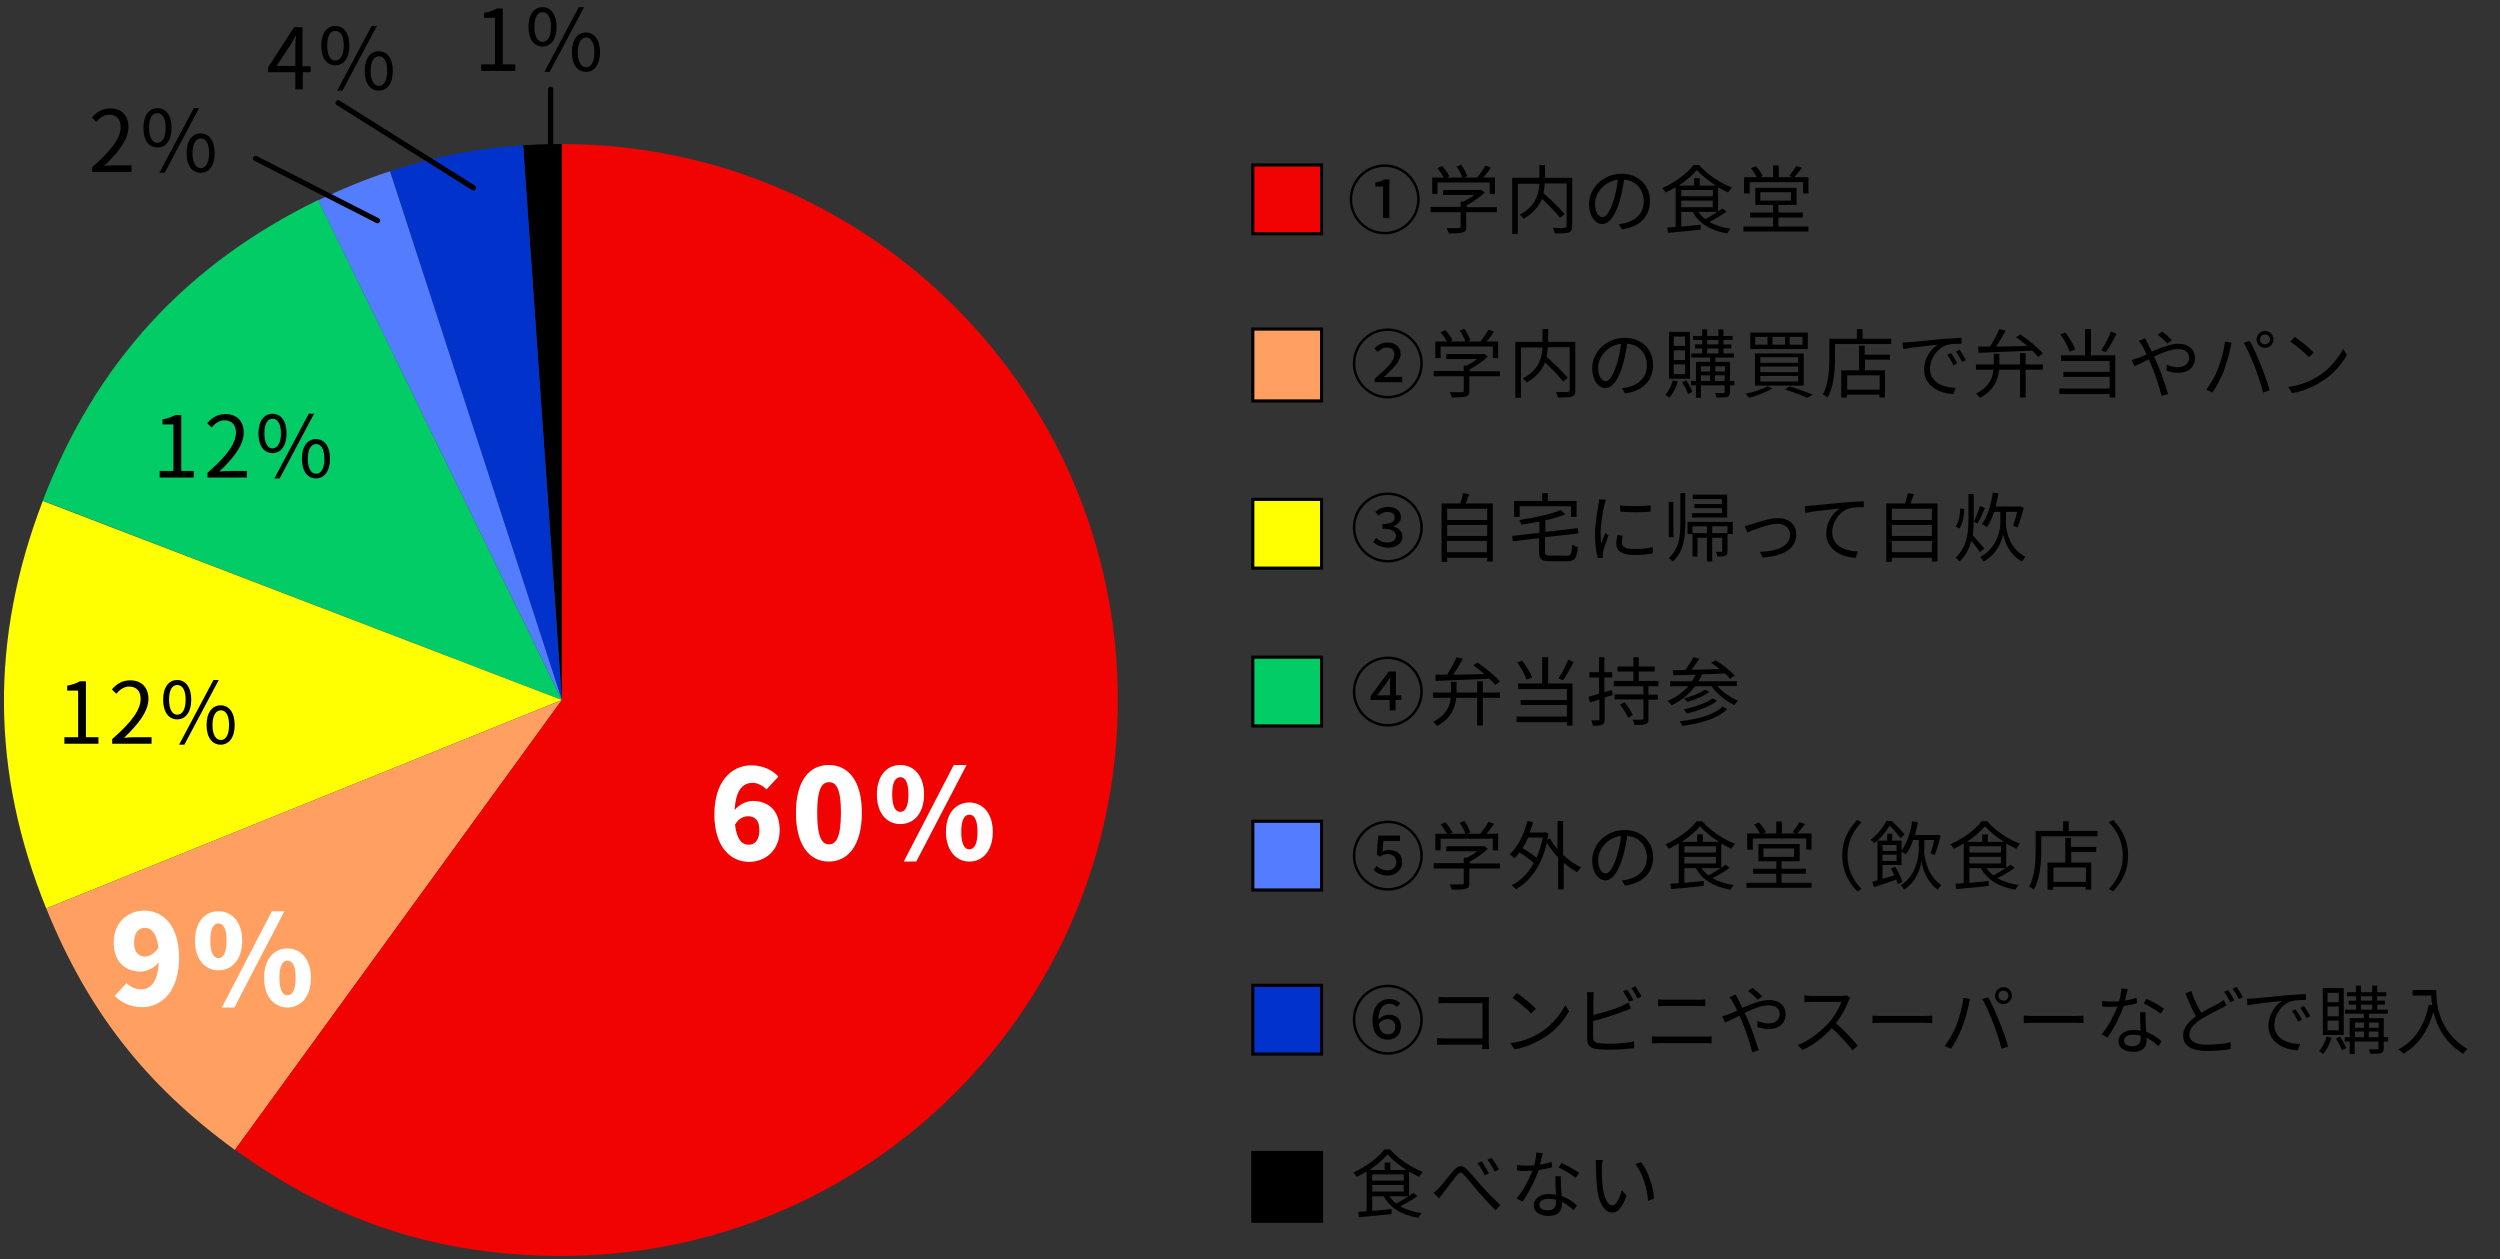 <?xml version="1.0" encoding="utf-8"?>
<!-- Generator: Adobe Illustrator 27.0.0, SVG Export Plug-In . SVG Version: 6.00 Build 0)  -->
<svg version="1.1" id="レイヤー_1" xmlns="http://www.w3.org/2000/svg" xmlns:xlink="http://www.w3.org/1999/xlink" x="0px"
	 y="0px" width="800px" height="403px" viewBox="0 0 800 403" style="enable-background:new 0 0 800 403;" xml:space="preserve">
<rect x="0" y="0" width="800" height="403" fill="#333333" stroke="none"/>
<style type="text/css">
	.st0{fill:#0132CC;}
	.st1{fill:#537CFF;}
	.st2{fill:#02CC66;}
	.st3{fill:#FFFF01;}
	.st4{fill:#FFA062;}
	.st5{fill:#F00301;}
	.st6{fill:#FFFFFF;}
	.st7{fill:none;stroke:#000000;stroke-width:1.7;stroke-linecap:round;stroke-linejoin:round;stroke-miterlimit:10;}
</style>
<g>
	<g>
		<g>
			<g>
				<path d="M179.8,224L167.4,46.5c3.9-0.3,8.5-0.4,12.4-0.4V224z"/>
			</g>
		</g>
		<g>
			<g>
				<path class="st0" d="M179.8,224l-55-169.2c15-4.9,26.9-7.2,42.6-8.3L179.8,224z"/>
			</g>
		</g>
		<g>
			<g>
				<path class="st1" d="M179.8,224l-78-159.9c7.1-3.4,15.5-6.9,23-9.3L179.8,224z"/>
			</g>
		</g>
		<g>
			<g>
				<path class="st2" d="M179.8,224L13.7,160.2c16.9-44,45.7-75.5,88.1-96.2L179.8,224z"/>
			</g>
		</g>
		<g>
			<g>
				<path class="st3" d="M179.8,224l-165,66.7c-17.7-43.7-18-86.4-1.1-130.4L179.8,224z"/>
			</g>
		</g>
		<g>
			<g>
				<path class="st4" d="M179.8,224L75.2,368c-28.6-20.8-47.1-44.5-60.4-77.3L179.8,224z"/>
			</g>
		</g>
		<g>
			<g>
				<path class="st5" d="M179.8,224V46.1c98.3,0,177.9,79.7,177.9,177.9s-79.7,177.9-177.9,177.9c-39.3,0-72.8-10.9-104.6-34
					L179.8,224z"/>
			</g>
		</g>
	</g>
	<g>
		<g>
		</g>
		<g>
		</g>
		<g>
		</g>
		<g>
		</g>
		<g>
		</g>
		<g>
		</g>
		<g>
		</g>
	</g>
</g>
<g>
	<path class="st6" d="M245.3,252.6c-1-1-2.8-2.1-4.4-2.1c-3.1,0-5.5,2.2-5.8,8.7c1.5-1.9,4-2.9,5.7-2.9c5,0,8.7,2.9,8.7,9.4
		c0,6.3-4.5,10.1-9.8,10.1c-5.6,0-11.1-4.4-11.1-15.2c0-10.8,5.7-15.7,11.8-15.7c3.9,0,6.8,1.6,8.7,3.6L245.3,252.6z M243,265.6
		c0-3.3-1.6-4.4-3.6-4.4c-1.5,0-3,0.7-4.2,2.7c0.6,5,2.4,6.4,4.3,6.4C241.4,270.4,243,269,243,265.6z"/>
	<path class="st6" d="M254.7,260.1c0-10.2,4.2-15.3,10.5-15.3s10.6,5.1,10.6,15.3c0,10.2-4.3,15.6-10.6,15.6
		S254.7,270.3,254.7,260.1z M269.1,260.1c0-8.1-1.7-9.8-3.8-9.8c-2.1,0-3.8,1.7-3.8,9.8c0,8.2,1.7,10.1,3.8,10.1
		C267.4,270.2,269.1,268.2,269.1,260.1z"/>
	<path class="st6" d="M280.6,254.2c0-6,3.2-9.4,7.5-9.4s7.6,3.4,7.6,9.4c0,6-3.2,9.5-7.6,9.5S280.6,260.2,280.6,254.2z M290.7,254.2
		c0-4.2-1.2-5.5-2.6-5.5c-1.4,0-2.6,1.3-2.6,5.5c0,4.2,1.2,5.6,2.6,5.6C289.5,259.8,290.7,258.4,290.7,254.2z M305.2,244.8h4.1
		l-16.1,30.9h-4L305.2,244.8z M302.7,266.2c0-6,3.2-9.4,7.5-9.4s7.5,3.5,7.5,9.4c0,6-3.2,9.5-7.5,9.5S302.7,272.1,302.7,266.2z
		 M312.8,266.2c0-4.2-1.2-5.5-2.6-5.5c-1.4,0-2.6,1.3-2.6,5.5c0,4.2,1.2,5.6,2.6,5.6C311.7,271.7,312.8,270.3,312.8,266.2z"/>
</g>
<g>
	<path d="M20.6,235.9h4.4V221h-3.5v-1.6c1.8-0.3,3-0.8,4.1-1.4h1.9v17.9h4v2.1H20.6V235.9z"/>
	<path d="M35.9,236.5c6.3-5.5,9.1-9.4,9.1-12.9c0-2.3-1.2-3.9-3.7-3.9c-1.6,0-3,1-4.1,2.3l-1.4-1.4c1.6-1.8,3.3-2.9,5.9-2.9
		c3.6,0,5.8,2.3,5.8,5.9c0,4-3.1,8-7.8,12.5c1-0.1,2.3-0.2,3.3-0.2h5.5v2.1H35.9V236.5z"/>
	<path d="M52.2,223.9c0-4,1.8-6.3,4.5-6.3c2.7,0,4.5,2.3,4.5,6.3c0,4-1.8,6.3-4.5,6.3C54,230.2,52.2,227.9,52.2,223.9z M59.4,223.9
		c0-3.2-1.1-4.7-2.7-4.7c-1.6,0-2.6,1.6-2.6,4.7c0,3.2,1.1,4.8,2.6,4.8C58.3,228.7,59.4,227.1,59.4,223.9z M68.3,217.6H70l-11,20.7
		h-1.7L68.3,217.6z M66.1,232c0-4,1.8-6.3,4.5-6.3c2.7,0,4.5,2.3,4.5,6.3c0,4-1.8,6.3-4.5,6.3C67.9,238.3,66.1,236,66.1,232z
		 M73.3,232c0-3.2-1.1-4.7-2.6-4.7c-1.6,0-2.7,1.6-2.7,4.7c0,3.2,1.1,4.8,2.7,4.8C72.2,236.8,73.3,235.2,73.3,232z"/>
</g>
<g>
	<path d="M51.1,150.7h4.4v-14.9H52v-1.6c1.8-0.3,3-0.8,4.1-1.4h1.9v17.9h4v2.1H51.1V150.7z"/>
	<path d="M66.4,151.3c6.3-5.5,9.1-9.4,9.1-12.9c0-2.3-1.2-3.9-3.7-3.9c-1.6,0-3,1-4.1,2.3l-1.4-1.4c1.6-1.8,3.3-2.9,5.9-2.9
		c3.6,0,5.8,2.3,5.8,5.9c0,4-3.1,8-7.8,12.5c1-0.1,2.3-0.2,3.3-0.2h5.5v2.1H66.4V151.3z"/>
	<path d="M82.7,138.7c0-4,1.8-6.3,4.5-6.3c2.7,0,4.5,2.3,4.5,6.3c0,4-1.8,6.3-4.5,6.3C84.5,145,82.7,142.7,82.7,138.7z M89.9,138.7
		c0-3.2-1.1-4.7-2.7-4.7c-1.6,0-2.6,1.6-2.6,4.7s1.1,4.8,2.6,4.8C88.8,143.4,89.9,141.8,89.9,138.7z M98.8,132.4h1.7l-11,20.7h-1.7
		L98.8,132.4z M96.6,146.8c0-4,1.8-6.3,4.5-6.3c2.7,0,4.5,2.3,4.5,6.3c0,4-1.8,6.3-4.5,6.3C98.4,153.1,96.6,150.8,96.6,146.8z
		 M103.8,146.8c0-3.2-1.1-4.7-2.6-4.7c-1.6,0-2.7,1.6-2.7,4.7c0,3.2,1.1,4.8,2.7,4.8C102.7,151.6,103.8,149.9,103.8,146.8z"/>
</g>
<g>
	<path d="M29.5,53.5c6.3-5.5,9.1-9.4,9.1-12.9c0-2.3-1.2-3.9-3.7-3.9c-1.6,0-3,1-4.1,2.3l-1.4-1.4c1.6-1.8,3.3-2.9,5.9-2.9
		c3.6,0,5.8,2.3,5.8,5.9c0,4-3.1,8-7.8,12.5c1-0.1,2.3-0.2,3.3-0.2h5.5V55H29.5V53.5z"/>
	<path d="M45.9,40.9c0-4,1.8-6.3,4.5-6.3c2.7,0,4.5,2.3,4.5,6.3c0,4-1.8,6.3-4.5,6.3C47.6,47.2,45.9,44.9,45.9,40.9z M53,40.9
		c0-3.2-1.1-4.7-2.7-4.7c-1.6,0-2.6,1.6-2.6,4.7s1.1,4.8,2.6,4.8C51.9,45.7,53,44.1,53,40.9z M62,34.6h1.7l-11,20.7H51L62,34.6z
		 M59.7,49c0-4,1.8-6.3,4.5-6.3s4.5,2.3,4.5,6.3c0,4-1.8,6.3-4.5,6.3S59.7,53,59.7,49z M66.9,49c0-3.2-1.1-4.7-2.6-4.7
		c-1.6,0-2.7,1.6-2.7,4.7c0,3.2,1.1,4.8,2.7,4.8C65.8,53.8,66.9,52.2,66.9,49z"/>
</g>
<g>
	<path d="M99.5,23.1h-2.6v5.5h-2.4v-5.5h-8.7v-1.6l8.3-12.8h2.7v12.5h2.6V23.1z M94.5,21.1V15c0-1,0.1-2.6,0.2-3.6h-0.1
		c-0.5,1-1,2-1.6,2.9l-4.5,6.8H94.5z"/>
	<path d="M102.8,14.6c0-4,1.8-6.3,4.5-6.3c2.7,0,4.5,2.3,4.5,6.3c0,4-1.8,6.3-4.5,6.3C104.6,20.9,102.8,18.6,102.8,14.6z M110,14.6
		c0-3.2-1.1-4.7-2.7-4.7c-1.6,0-2.6,1.6-2.6,4.7c0,3.2,1.1,4.8,2.6,4.8C108.9,19.3,110,17.7,110,14.6z M118.9,8.3h1.7l-11,20.7h-1.7
		L118.9,8.3z M116.7,22.7c0-4,1.8-6.3,4.5-6.3c2.7,0,4.5,2.3,4.5,6.3c0,4-1.8,6.3-4.5,6.3C118.5,29,116.7,26.7,116.7,22.7z
		 M123.9,22.7c0-3.2-1.1-4.7-2.6-4.7c-1.6,0-2.7,1.6-2.7,4.7s1.1,4.8,2.7,4.8C122.8,27.5,123.9,25.8,123.9,22.7z"/>
</g>
<g>
	<path d="M154,20.6h4.4V5.7h-3.5V4.1c1.8-0.3,3-0.8,4.1-1.4h1.9v17.9h4v2.1H154V20.6z"/>
	<path d="M169.1,8.6c0-4,1.8-6.3,4.5-6.3c2.7,0,4.5,2.3,4.5,6.3c0,4-1.8,6.3-4.5,6.3C170.9,14.9,169.1,12.6,169.1,8.6z M176.3,8.6
		c0-3.2-1.1-4.7-2.7-4.7c-1.6,0-2.6,1.6-2.6,4.7s1.1,4.8,2.6,4.8C175.2,13.4,176.3,11.8,176.3,8.6z M185.2,2.3h1.7l-11,20.7h-1.7
		L185.2,2.3z M183,16.7c0-4,1.8-6.3,4.5-6.3s4.5,2.3,4.5,6.3c0,4-1.8,6.3-4.5,6.3S183,20.7,183,16.7z M190.2,16.7
		c0-3.2-1.1-4.7-2.6-4.7c-1.6,0-2.7,1.6-2.7,4.7c0,3.2,1.1,4.8,2.7,4.8C189.1,21.5,190.2,19.9,190.2,16.7z"/>
</g>
<g>
	<path class="st6" d="M40.5,314.6c1,1.1,2.8,2,4.6,2c3,0,5.4-2.2,5.7-8.7c-1.4,1.9-4,3-5.7,3c-5,0-8.7-3-8.7-9.4
		c0-6.3,4.5-10.1,9.8-10.1c5.6,0,11.1,4.3,11.1,15.1s-5.7,15.8-11.8,15.8c-4,0-6.9-1.7-8.8-3.6L40.5,314.6z M50.7,303.2
		c-0.6-4.9-2.5-6.3-4.3-6.3c-1.9,0-3.5,1.3-3.5,4.8c0,3.2,1.6,4.4,3.6,4.4C47.9,306,49.5,305.2,50.7,303.2z"/>
	<path class="st6" d="M62.4,301c0-6,3.2-9.4,7.5-9.4s7.6,3.4,7.6,9.4c0,6-3.2,9.5-7.6,9.5S62.4,306.9,62.4,301z M72.5,301
		c0-4.2-1.2-5.5-2.6-5.5c-1.4,0-2.6,1.3-2.6,5.5c0,4.2,1.2,5.6,2.6,5.6C71.3,306.6,72.5,305.1,72.5,301z M87,291.6H91L75,322.4h-4
		L87,291.6z M84.5,312.9c0-6,3.2-9.4,7.5-9.4s7.5,3.5,7.5,9.4c0,6-3.2,9.5-7.5,9.5S84.5,318.9,84.5,312.9z M94.6,312.9
		c0-4.2-1.2-5.5-2.6-5.5s-2.6,1.3-2.6,5.5c0,4.2,1.2,5.6,2.6,5.6S94.6,317.1,94.6,312.9z"/>
</g>
<g>
	<g>
		<rect x="400.9" y="52.8" class="st5" width="22" height="22"/>
		<path d="M422.4,53.3v21h-21v-21H422.4 M423.4,52.3h-23v23h23V52.3L423.4,52.3z"/>
	</g>
	<g>
		<path d="M431.9,63.8c0-6.2,5-11.2,11.2-11.2s11.2,5,11.2,11.2c0,6.2-5.1,11.2-11.2,11.2C436.9,75,431.9,69.9,431.9,63.8z
			 M453.5,63.8c0-5.8-4.7-10.4-10.4-10.4c-5.8,0-10.4,4.7-10.4,10.4c0,5.8,4.7,10.4,10.4,10.4S453.5,69.5,453.5,63.8z M442.6,59.7
			h-2.5v-1.3c1.3-0.2,2.2-0.6,3-1h1.5v12.4h-2V59.7z"/>
		<path d="M478.9,67.9h-9.7v4.7c0,1.1-0.3,1.6-1.2,1.8s-2.2,0.3-4.4,0.3c-0.1-0.5-0.5-1.2-0.7-1.7c1.8,0,3.5,0,3.9,0
			c0.5,0,0.6-0.1,0.6-0.5v-4.6h-9.6v-1.7h9.6v-1.7h0.9c1.2-0.6,2.4-1.3,3.4-2.1h-9.9v-1.6h11.7l0.4-0.1l1.2,0.9
			c-1.5,1.5-3.7,3-5.8,4.1v0.6h9.7V67.9z M460,62.1h-1.7v-5.3h3.7c-0.5-0.9-1.3-2.1-2-3l1.5-0.7c0.9,1,1.9,2.4,2.3,3.3l-0.8,0.4h4.9
			c-0.3-1-1-2.4-1.8-3.5l1.5-0.6c0.8,1.1,1.6,2.7,1.9,3.7l-1,0.4h4.2c0.9-1.1,2-2.7,2.6-3.8l1.8,0.6c-0.7,1.1-1.6,2.2-2.4,3.2h3.7
			v5.3h-1.7v-3.7H460V62.1z"/>
		<path d="M503.1,72.4c0,1.2-0.3,1.7-1.1,2c-0.8,0.3-2.3,0.3-4.5,0.3c-0.1-0.5-0.3-1.3-0.6-1.8c1.7,0.1,3.3,0.1,3.8,0
			c0.4,0,0.6-0.2,0.6-0.6V58.7h-7c0,1-0.2,2-0.4,3.1c2.4,2.1,5.3,4.9,6.8,6.7l-1.5,1.2c-1.2-1.6-3.6-4.1-5.8-6.1
			c-0.9,2.3-2.6,4.5-5.8,6.4c-0.3-0.4-0.9-1-1.3-1.3c5.3-2.8,6.1-6.8,6.3-9.9h-6.9v16.1h-1.8V56.9h8.7v-4.1h1.8v4.1h8.7V72.4z"/>
		<path d="M518,71.7c0.7,0,1.5-0.2,2-0.3c3-0.7,6-2.9,6-7c0-3.6-2.3-6.6-6.3-6.9c-0.3,2.2-0.8,4.6-1.4,6.8c-1.5,4.9-3.4,7.4-5.6,7.4
			c-2.1,0-4.2-2.4-4.2-6.4c0-5.2,4.6-9.7,10.4-9.7c5.6,0,9.1,3.9,9.1,8.7c0,5-3.3,8.3-9,9.1L518,71.7z M516.4,63.9
			c0.6-2,1.1-4.2,1.3-6.4c-4.6,0.6-7.3,4.5-7.3,7.7c0,3,1.4,4.3,2.4,4.3C513.9,69.5,515.2,67.9,516.4,63.9z"/>
		<path d="M552.5,67.7c-1.6,1.2-3.7,2.4-5.5,3.3c1.8,1.1,4.2,1.8,6.8,2.2c-0.4,0.4-0.8,1.1-1.1,1.5c-5.2-0.9-9-3.1-11-6.9H538v4.7
			l6.2-0.6l0,1.6c-3.7,0.4-7.7,0.8-10.4,1l-0.3-1.7c0.8-0.1,1.7-0.1,2.7-0.2V59.9c-1,0.6-2.1,1.2-3.2,1.7c-0.2-0.4-0.7-1.1-1.1-1.4
			c4.1-1.8,8.1-4.8,10-7.4h1.8c2.6,3,6.8,5.8,10.5,7.2c-0.4,0.4-0.8,1.1-1.2,1.6c-1-0.5-2.1-1-3.2-1.7v7.8c0.5-0.3,0.9-0.7,1.3-1
			L552.5,67.7z M549.1,59.4c-2.4-1.5-4.6-3.3-6.1-5c-1.3,1.6-3.4,3.4-5.8,5h4.9V57h1.8v2.4H549.1z M538,62.8h10.1v-2H538V62.8z
			 M538,66.3h10.1v-2.1H538V66.3z M543.5,67.8c0.6,0.9,1.3,1.7,2.2,2.3c1.2-0.6,2.7-1.5,3.9-2.3H543.5z"/>
		<path d="M578.7,72.5v1.6h-20.8v-1.6h9.5v-2.9H560V68h7.4v-2.4h-5.7v-5.5h13.2v5.5h-5.8V68h7.8v1.6h-7.8v2.9H578.7z M559.7,61.9
			h-1.6v-5.2h4.1c-0.5-0.9-1.2-2-1.9-2.9l1.6-0.6c0.9,1,1.8,2.3,2.2,3.1l-0.9,0.4h4.2v-3.8h1.8v3.8h4.4l-1-0.4
			c0.7-0.9,1.7-2.3,2.2-3.2l1.8,0.6c-0.8,1.1-1.7,2.2-2.4,3h4.5v5.2h-1.7v-3.6h-17.1V61.9z M563.3,64.2h9.8v-2.7h-9.8V64.2z"/>
	</g>
</g>
<g>
	<g>
		<rect x="400.9" y="105.3" class="st4" width="22" height="23"/>
		<path d="M422.4,105.8v22h-21v-22H422.4 M423.4,104.8h-23v24h23V104.8L423.4,104.8z"/>
	</g>
	<g>
		<path d="M432.9,116.3c0-6.2,5-11.2,11.2-11.2s11.2,5,11.2,11.2c0,6.2-5.1,11.2-11.2,11.2C437.9,127.5,432.9,122.4,432.9,116.3z
			 M454.5,116.3c0-5.8-4.7-10.4-10.4-10.4c-5.8,0-10.4,4.7-10.4,10.4c0,5.8,4.7,10.4,10.4,10.4S454.5,122,454.5,116.3z M439.9,121.2
			c4-3.5,6.3-5.7,6.3-7.7c0-1.4-0.8-2.3-2.4-2.3c-1.2,0-2.2,0.7-2.9,1.4l-1.1-1.1c1.2-1.3,2.6-1.9,4.2-1.9c2.6,0,4.2,1.5,4.2,3.7
			c0,2.3-2.4,4.6-5.4,7.4c0.7,0,1.6-0.1,2.4-0.1h3.5v1.7h-8.8V121.2z"/>
		<path d="M479.9,120.4h-9.7v4.7c0,1.1-0.3,1.6-1.2,1.8s-2.2,0.3-4.4,0.3c-0.1-0.5-0.5-1.2-0.7-1.7c1.8,0,3.5,0,3.9,0
			c0.5,0,0.6-0.1,0.6-0.5v-4.6h-9.6v-1.7h9.6V117h0.9c1.2-0.6,2.4-1.3,3.4-2.1h-9.9v-1.6h11.7l0.4-0.1l1.2,0.9
			c-1.5,1.5-3.7,3-5.8,4.1v0.6h9.7V120.4z M461,114.6h-1.7v-5.3h3.7c-0.5-0.9-1.3-2.1-2-3l1.5-0.7c0.9,1,1.9,2.4,2.3,3.3l-0.8,0.4
			h4.9c-0.3-1-1-2.4-1.8-3.5l1.5-0.6c0.8,1.1,1.6,2.7,1.9,3.7l-1,0.4h4.2c0.9-1.1,2-2.7,2.6-3.8l1.8,0.6c-0.7,1.1-1.6,2.2-2.4,3.2
			h3.7v5.3h-1.7v-3.7H461V114.6z"/>
		<path d="M504.1,124.9c0,1.2-0.3,1.7-1.1,2c-0.8,0.3-2.3,0.3-4.5,0.3c-0.1-0.5-0.3-1.3-0.6-1.8c1.7,0.1,3.3,0.1,3.8,0
			c0.4,0,0.6-0.2,0.6-0.6v-13.7h-7c0,1-0.2,2-0.4,3.1c2.4,2.1,5.3,4.9,6.8,6.7l-1.5,1.2c-1.2-1.6-3.6-4.1-5.8-6.1
			c-0.9,2.3-2.6,4.5-5.8,6.4c-0.3-0.4-0.9-1-1.3-1.3c5.3-2.8,6.1-6.8,6.3-9.9h-6.9v16.1h-1.8v-17.9h8.7v-4.1h1.8v4.1h8.7V124.9z"/>
		<path d="M519,124.2c0.7,0,1.5-0.2,2-0.3c3-0.7,6-2.9,6-7c0-3.6-2.3-6.6-6.3-6.9c-0.3,2.2-0.8,4.6-1.4,6.8
			c-1.5,4.9-3.4,7.4-5.6,7.4c-2.1,0-4.2-2.4-4.2-6.4c0-5.2,4.6-9.7,10.4-9.7c5.6,0,9.1,3.9,9.1,8.7c0,5-3.3,8.3-9,9.1L519,124.2z
			 M517.4,116.4c0.6-2,1.1-4.2,1.3-6.4c-4.6,0.6-7.3,4.5-7.3,7.7c0,3,1.4,4.3,2.4,4.3C514.9,122,516.2,120.4,517.4,116.4z"/>
		<path d="M536.9,122.1c-0.6,2-1.6,3.9-2.7,5.2c-0.3-0.3-1-0.7-1.3-1c1.1-1.1,1.9-2.8,2.4-4.6L536.9,122.1z M540.8,121.2h-6.7v-15
			h6.7V121.2z M539.2,107.7h-3.6v3h3.6V107.7z M539.2,112.1h-3.6v3.1h3.6V112.1z M539.2,116.6h-3.6v3.1h3.6V116.6z M539.6,121.7
			c0.8,1.2,1.6,2.7,2,3.7l-1.4,0.7c-0.3-1-1.2-2.6-1.9-3.8L539.6,121.7z M555,123.3h-1.4v2.1c0,0.9-0.2,1.3-0.8,1.6
			c-0.7,0.2-1.8,0.2-3.5,0.2c-0.1-0.4-0.3-1-0.5-1.4c1.2,0,2.4,0,2.7,0c0.3,0,0.4-0.1,0.4-0.4v-2.1h-7.6v4h-1.6v-4h-1.6v-1.4h1.6
			v-6.1h4.5v-1.4h-6v-1.3h3.5v-1.6h-2.3v-1.3h2.3v-1.4h-2.9v-1.3h2.9v-2.1h1.6v2.1h3.6v-2.1h1.6v2.1h2.9v1.3h-2.9v1.4h2.5v1.3h-2.5
			v1.6h3.4v1.3h-6v1.4h4.7v6.1h1.4V123.3z M544.3,117.2v1.7h2.9v-1.7H544.3z M544.3,121.9h2.9v-1.8h-2.9V121.9z M546.3,110.2h3.6
			v-1.4h-3.6V110.2z M546.3,113.1h3.6v-1.6h-3.6V113.1z M548.9,117.2v1.7h3.1v-1.7H548.9z M551.9,121.9v-1.8h-3.1v1.8H551.9z"/>
		<path d="M567.2,124.3c-2,1.2-5,2.3-7.4,3c-0.3-0.3-0.9-1-1.3-1.3c2.5-0.5,5.4-1.4,7.1-2.4L567.2,124.3z M578.5,106.4v5.3h-18.4
			v-5.3H578.5z M577.2,113.1v10.3h-15.6v-10.3H577.2z M561.7,110.3h3.9v-2.5h-3.9V110.3z M563.3,116.1h12.1v-1.8h-12.1V116.1z
			 M563.3,119.1h12.1v-1.8h-12.1V119.1z M563.3,122.1h12.1v-1.8h-12.1V122.1z M567.2,110.3h4v-2.5h-4V110.3z M572.6,123.6
			c2.7,0.8,5.6,1.9,7.5,2.7l-1.9,1c-1.6-0.8-4.3-1.8-7-2.7L572.6,123.6z M572.7,110.3h4.1v-2.5h-4.1V110.3z"/>
		<path d="M605.2,108.4v1.7h-18v4.5c0,3.6-0.3,9-2.4,12.6c-0.3-0.3-1.1-0.8-1.5-1c1.9-3.4,2.1-8.2,2.1-11.6v-6.2h8.8v-3.1h1.8v3.1
			H605.2z M596.8,113.5h8v1.6h-8v3.4h6.4v8.7h-1.8v-0.9h-10.4v0.9h-1.8v-8.7h5.7v-7.9h1.8V113.5z M601.5,120.1h-10.4v4.6h10.4V120.1
			z"/>
		<path d="M610.9,109.5c1.6-0.1,6-0.6,10.4-1c2.6-0.2,4.8-0.3,6.4-0.4v1.9c-1.4,0-3.4,0-4.7,0.4c-3.4,1.1-5.4,4.7-5.4,7.5
			c0,4.6,4.3,6.1,8.2,6.2l-0.7,2c-4.4-0.2-9.4-2.5-9.4-7.8c0-3.7,2.2-6.7,4.4-8c-2.1,0.2-8.6,0.9-11.1,1.4l-0.2-2.1
			C609.7,109.6,610.4,109.5,610.9,109.5z M626.3,116.3l-1.2,0.6c-0.6-1.2-1.2-2.4-2-3.4l1.2-0.5
			C624.9,113.7,625.8,115.2,626.3,116.3z M629.1,115.2l-1.2,0.6c-0.6-1.2-1.3-2.3-2-3.3l1.2-0.6
			C627.6,112.7,628.5,114.2,629.1,115.2z"/>
		<path d="M648.2,116.6h5.5v1.7h-5.5v8.9h-1.8v-8.9h-6.7c-0.3,3.1-1.5,6.5-6.1,9c-0.3-0.4-0.9-1-1.3-1.3c4.2-2.2,5.4-5,5.6-7.7h-5.6
			v-1.7h5.7v-0.2v-3.2h1.8v3.2v0.2h6.6V113h1.8V116.6z M633,110.9c1.1,0,2.4,0,3.8,0c1.1-1.7,2.3-4,3-5.6l2,0.5
			c-0.9,1.7-2,3.6-3.1,5.1c3,0,6.5-0.1,10-0.2c-1.2-1-2.4-2-3.6-2.8l1.4-0.9c2.6,1.8,5.7,4.3,7.2,6.1l-1.5,1.1
			c-0.5-0.6-1.1-1.3-1.9-2c-6.2,0.3-12.8,0.5-17.2,0.7L633,110.9z"/>
		<path d="M669.1,113.7h7.8v13.5h-1.8v-1.1h-16.1v-1.8h16.1v-3.7h-14.8V119h14.8v-3.5h-15.6v-1.8h7.7v-8.4h1.9V113.7z M662.3,112.5
			c-0.5-1.5-1.8-3.9-3-5.5l1.6-0.6c1.3,1.7,2.6,3.9,3.2,5.4L662.3,112.5z M677.3,106.8c-1,2-2.4,4.4-3.4,5.9l-1.5-0.6
			c1.1-1.6,2.4-4.1,3.1-6L677.3,106.8z"/>
		<path d="M686.4,108.2c0.2,0.4,0.6,1.2,0.8,1.6c0.4,0.8,0.9,1.8,1.4,2.7c2.9-1.3,6.1-2.5,8.5-2.5c3.3,0,5.3,1.9,5.3,4.5
			c0,2.7-1.8,4.8-5.5,4.8c-1.3,0-2.7-0.3-3.6-0.7l0.1-1.9c0.9,0.4,2.1,0.8,3.4,0.8c2.6,0,3.7-1.4,3.7-3.1c0-1.4-1.1-2.7-3.5-2.7
			c-2.1,0-5,1.1-7.7,2.4c0.3,0.6,0.6,1.3,0.9,2c1.3,2.9,2.8,7.4,3.6,10l-2.1,0.6c-0.7-2.8-1.9-6.6-3.2-9.7c-0.3-0.7-0.6-1.3-0.9-2
			c-1.8,0.9-3.5,1.8-4.6,2.2l-0.9-2c0.7-0.2,1.5-0.5,2-0.6c0.8-0.3,1.8-0.7,2.8-1.2c-0.5-1.1-0.9-1.9-1.3-2.6
			c-0.3-0.5-0.8-1.2-1.2-1.7L686.4,108.2z M693.6,109.9c-0.9-0.9-2.1-2-3.1-2.8l1.4-1c0.8,0.6,2.2,1.8,3.1,2.7L693.6,109.9z"/>
		<path d="M712,109.3l2.1,0.4c-0.1,0.5-0.3,1.2-0.4,1.8c-0.3,1.5-1.2,5-2.2,7.5c-0.9,2.2-2.2,4.7-3.5,6.6l-2-0.9
			c1.5-2,2.9-4.5,3.7-6.5C710.7,115.7,711.7,112,712,109.3z M718,109.7l1.9-0.6c1,1.7,2.5,5,3.5,7.6c1,2.4,2.3,6,2.9,8.2l-2.1,0.7
			c-0.6-2.4-1.7-5.7-2.7-8.3C720.5,114.8,719,111.4,718,109.7z M724.8,105.9c1.5,0,2.7,1.2,2.7,2.7s-1.2,2.7-2.7,2.7
			c-1.5,0-2.7-1.2-2.7-2.7S723.3,105.9,724.8,105.9z M724.8,110.2c0.9,0,1.6-0.7,1.6-1.6s-0.7-1.6-1.6-1.6c-0.9,0-1.6,0.7-1.6,1.6
			S723.9,110.2,724.8,110.2z"/>
		<path d="M741.8,120.4c3.7-2.3,6.6-5.9,8-8.8l1.2,2c-1.7,3-4.4,6.3-8.1,8.5c-2.4,1.5-5.4,3-9.4,3.7l-1.3-2
			C736.4,123.3,739.5,121.8,741.8,120.4z M740.4,112.8l-1.5,1.5c-1.2-1.2-4.2-3.8-6-5l1.4-1.5C736,108.9,739,111.4,740.4,112.8z"/>
	</g>
</g>
<g>
	<g>
		<rect x="400.9" y="159.8" class="st3" width="22" height="22"/>
		<path d="M422.4,160.3v21h-21v-21H422.4 M423.4,159.3h-23v23h23V159.3L423.4,159.3z"/>
	</g>
	<g>
		<path d="M432.9,168.8c0-6.2,5-11.2,11.2-11.2s11.2,5,11.2,11.2c0,6.2-5.1,11.2-11.2,11.2C437.9,180,432.9,174.9,432.9,168.8z
			 M454.5,168.8c0-5.8-4.7-10.4-10.4-10.4c-5.8,0-10.4,4.7-10.4,10.4c0,5.8,4.7,10.4,10.4,10.4S454.5,174.5,454.5,168.8z
			 M439.4,173.4l1-1.3c0.8,0.8,1.9,1.5,3.6,1.5c1.6,0,2.7-0.8,2.7-2.1c0-1.4-1.1-2.3-4.3-2.3v-1.5c2.9,0,3.9-0.9,3.9-2.1
			c0-1.2-0.9-1.8-2.3-1.8c-1.1,0-2.1,0.5-2.9,1.2l-1-1.2c1.1-1,2.4-1.6,4-1.6c2.5,0,4.2,1.2,4.2,3.3c0,1.4-1,2.4-2.4,2.9v0.1
			c1.6,0.4,2.9,1.5,2.9,3.2c0,2.2-2.1,3.6-4.6,3.6C441.8,175.1,440.3,174.3,439.4,173.4z"/>
		<path d="M477.7,161.1v18.6h-1.8v-1.2h-12.8v1.3h-1.8v-18.7h6c0.4-1.1,0.7-2.4,0.9-3.3l2,0.3c-0.4,1-0.8,2.1-1.2,3H477.7z
			 M463.1,162.8v3.6h12.8v-3.6H463.1z M463.1,168v3.5h12.8V168H463.1z M475.8,176.7v-3.6h-12.8v3.6H475.8z"/>
		<path d="M501.3,177.9c1.4,0,1.6-0.6,1.8-3.6c0.4,0.3,1.2,0.6,1.8,0.7c-0.3,3.6-0.9,4.6-3.4,4.6h-5.4c-2.8,0-3.6-0.6-3.6-3v-4.4
			l-8.4,1l-0.2-1.7l8.7-1v-3.6c-1.9,0.4-3.9,0.7-5.8,1c-0.1-0.4-0.3-1.1-0.6-1.5c4.8-0.7,10.2-1.9,13.2-3.2l1.5,1.4
			c-1.8,0.7-4,1.4-6.4,1.9v3.7l10.4-1.2l0.2,1.7l-10.7,1.2v4.7c0,1,0.3,1.2,1.8,1.2H501.3z M486.3,165.4h-1.8v-5.1h9v-2.5h1.8v2.5
			h9.2v5.1h-1.8V162h-16.4V165.4z"/>
		<path d="M513.9,159.9c-0.1,0.4-0.4,1.2-0.5,1.6c-0.5,2.2-1.2,6.4-1.2,9.1c0,1.2,0,2.1,0.2,3.3c0.4-1.1,0.9-2.5,1.3-3.4l1,0.8
			c-0.6,1.7-1.5,4.2-1.7,5.3c-0.1,0.3-0.1,0.8-0.1,1.1l0.1,0.8l-1.7,0.1c-0.5-1.7-0.9-4.4-0.9-7.6c0-3.5,0.8-7.6,1.1-9.5
			c0.1-0.6,0.2-1.2,0.2-1.7L513.9,159.9z M519.3,171.4c-0.2,0.9-0.3,1.5-0.3,2.2c0,1.1,0.7,2.1,4,2.1c2.1,0,4-0.2,5.9-0.6l0,2
			c-1.5,0.3-3.5,0.5-5.9,0.5c-4,0-5.8-1.3-5.8-3.6c0-0.9,0.2-1.8,0.4-2.8L519.3,171.4z M518.4,161.7c2.6,0.4,7.4,0.3,9.8,0v2
			c-2.5,0.3-7.2,0.3-9.7,0L518.4,161.7z"/>
		<path d="M537.7,157.8h1.6v9.6c0,4.7-0.5,9.1-4,12.3c-0.3-0.3-0.9-0.9-1.3-1.1c3.3-3,3.7-6.9,3.7-11.2V157.8z M535.5,171.9H534
			v-11.3h1.5V171.9z M554.5,167v3.9h-1.7v-2.5h-4.9v2.2h4.9v5.7c0,0.8-0.1,1.2-0.7,1.5c-0.5,0.3-1.4,0.3-2.6,0.3
			c0-0.5-0.2-1.1-0.5-1.5c0.9,0,1.5,0,1.8,0c0.2,0,0.3-0.1,0.3-0.3v-4.2h-3.2v7.6h-1.7v-7.6h-3v6h-1.6v-7.2H540V167H554.5z
			 M552.7,165.6h-11.3v-1.4h9.6v-1.6h-8.8v-1.3h8.8v-1.6h-9.3v-1.4h11V165.6z M546.2,168.4h-4.6v2.2h4.6V168.4z"/>
		<path d="M560.6,167.7c1.7-0.5,5.6-1.9,8.4-1.9c3.4,0,5.8,2,5.8,5.3c0,4.6-4.4,6.9-10.8,7.3l-0.8-1.8c5.1-0.2,9.6-1.6,9.6-5.5
			c0-2-1.6-3.5-4-3.5c-3,0-8.1,2.2-9.7,2.8l-0.8-2C559.1,168.1,559.9,167.9,560.6,167.7z"/>
		<path d="M579.6,161.8c1.6-0.1,6-0.6,10.4-1c2.6-0.2,4.8-0.3,6.4-0.4v1.9c-1.3,0-3.4,0-4.7,0.4c-3.4,1.1-5.4,4.7-5.4,7.5
			c0,4.7,4.3,6.1,8.2,6.3l-0.7,2c-4.4-0.2-9.4-2.5-9.4-7.8c0-3.7,2.2-6.7,4.4-8c-2.1,0.2-8.6,0.9-11.1,1.4l-0.2-2.1
			C578.4,161.9,579.1,161.9,579.6,161.8z"/>
		<path d="M620,161.1v18.6h-1.8v-1.2h-12.8v1.3h-1.8v-18.7h6c0.4-1.1,0.7-2.4,0.9-3.3l2,0.3c-0.4,1-0.8,2.1-1.2,3H620z M605.4,162.8
			v3.6h12.8v-3.6H605.4z M605.4,168v3.5h12.8V168H605.4z M618.2,176.7v-3.6h-12.8v3.6H618.2z"/>
		<path d="M633.6,176.7c-0.6-0.9-1.8-2.4-2.8-3.6c-0.6,2.4-1.7,4.7-3.8,6.6c-0.2-0.4-0.8-1-1.2-1.2c3.6-3.5,4.1-8,4.1-12.4v-8h1.7v8
			c0,1.7-0.1,3.5-0.3,5.2c0.9,1,3.1,3.5,3.7,4.2L633.6,176.7z M628.6,162.9c-0.1,2.2-0.5,4.7-1.6,6.2l-1.2-0.6
			c1-1.3,1.4-3.6,1.5-5.8L628.6,162.9z M635.2,162.6c-0.7,1.6-1.6,3.6-2.4,4.9l-1.2-0.6c0.7-1.3,1.5-3.5,2-5L635.2,162.6z
			 M641.9,167.5c0,1.9,0.9,7.9,6.2,10.7c-0.3,0.4-0.8,1.1-1.1,1.5c-4.2-2.3-5.7-6.9-6-8.8c-0.3,1.9-1.8,6.4-6.3,8.8
			c-0.2-0.4-0.7-1.1-1-1.5c5.5-2.9,6.4-8.8,6.4-10.8v-3.6h-2c-0.6,1.9-1.4,3.6-2.3,4.9c-0.3-0.3-1.1-0.8-1.6-1
			c1.8-2.4,2.9-6.1,3.5-10.1l1.8,0.3c-0.2,1.5-0.6,2.9-0.9,4.2h7.5l0.3-0.1l1.2,0.5c-0.6,2.2-1.3,4.7-2,6.3l-1.4-0.6
			c0.4-1.1,0.9-2.8,1.3-4.4h-3.6V167.5z"/>
	</g>
</g>
<g>
	<g>
		<rect x="400.9" y="210.3" class="st2" width="22" height="22"/>
		<path d="M422.4,210.8v21h-21v-21H422.4 M423.4,209.8h-23v23h23V209.8L423.4,209.8z"/>
	</g>
	<g>
		<path d="M455.3,221.3c0,6.2-5.1,11.2-11.2,11.2c-6.2,0-11.2-5-11.2-11.2c0-6.2,5-11.2,11.2-11.2S455.3,215.1,455.3,221.3z
			 M454.5,221.3c0-5.8-4.7-10.4-10.4-10.4c-5.8,0-10.4,4.7-10.4,10.4c0,5.8,4.7,10.4,10.4,10.4S454.5,227,454.5,221.3z M446.6,222.5
			h1.8v1.5h-1.8v3.3h-1.9V224h-6.1v-1.3l5.8-7.8h2.3V222.5z M444.8,222.5v-3.2c0-0.7,0-1.8,0.1-2.5h-0.1c-0.4,0.7-0.6,1-1.1,1.7
			l-3,4H444.8z"/>
		<path d="M474.5,221.6h5.5v1.7h-5.5v8.9h-1.8v-8.9H466c-0.3,3.1-1.5,6.5-6.1,9c-0.3-0.4-0.9-1-1.3-1.3c4.2-2.2,5.4-5,5.6-7.7h-5.6
			v-1.7h5.7v-0.2v-3.2h1.8v3.2v0.2h6.6V218h1.8V221.6z M459.3,215.9c1.1,0,2.4,0,3.8,0c1.1-1.7,2.3-4,3-5.6l2,0.5
			c-0.9,1.7-2,3.6-3.1,5.1c3,0,6.5-0.1,10-0.2c-1.2-1-2.4-2-3.6-2.8l1.4-0.9c2.6,1.8,5.7,4.3,7.2,6.1l-1.5,1.1
			c-0.5-0.6-1.1-1.3-1.9-2c-6.2,0.3-12.8,0.5-17.2,0.7L459.3,215.9z"/>
		<path d="M495.4,218.7h7.8v13.5h-1.8v-1.1h-16.1v-1.8h16.1v-3.7h-14.8V224h14.8v-3.5h-15.6v-1.8h7.7v-8.4h1.9V218.7z M488.5,217.5
			c-0.5-1.5-1.8-3.9-3-5.5l1.6-0.6c1.3,1.7,2.6,3.9,3.2,5.4L488.5,217.5z M503.6,211.8c-1,2-2.4,4.4-3.4,5.9l-1.5-0.6
			c1.1-1.6,2.4-4.1,3.1-6L503.6,211.8z"/>
		<path d="M516.1,222.4l-2.6,0.8v6.9c0,1-0.2,1.5-0.8,1.8c-0.6,0.3-1.5,0.4-3,0.3c-0.1-0.5-0.3-1.2-0.5-1.7c1,0,2,0,2.2,0
			c0.3,0,0.4-0.1,0.4-0.4v-6.3c-1.1,0.4-2.1,0.7-3,0.9l-0.5-1.7c0.9-0.3,2.1-0.6,3.4-1v-5.2h-3.1v-1.7h3.1v-4.8h1.7v4.8h2.5v1.7
			h-2.5v4.7l2.4-0.7L516.1,222.4z M527.5,219.7v2.6h3v1.6h-3v6c0,1.1-0.2,1.6-0.9,1.8c-0.7,0.3-1.9,0.3-3.6,0.3
			c-0.1-0.5-0.3-1.2-0.6-1.7c1.3,0,2.6,0,3,0c0.3,0,0.5-0.1,0.5-0.5v-6h-9.2v-1.6h9.2v-2.6h-9.5v-1.7h6.3v-3h-5.1v-1.6h5.1v-3h1.7v3
			h5.1v1.6h-5.1v3h6.3v1.7H527.5z M519.8,224.7c1.1,1.2,2.2,3,2.7,4.1l-1.5,0.9c-0.5-1.2-1.6-3-2.6-4.2L519.8,224.7z"/>
		<path d="M549.6,219.6c1.7,1.9,4.2,3.7,6.6,4.6c-0.4,0.3-0.9,1-1.2,1.4c-2.7-1.2-5.5-3.5-7.3-6h-5.3c-2,2.7-4.6,4.7-7.5,6.1
			c-0.2-0.4-0.9-1.1-1.3-1.4c2.6-1.1,4.9-2.7,6.7-4.7h-5.9V218h7c0.5-0.7,0.8-1.4,1.2-2.1c-2.7,0.1-5.1,0.1-7.1,0.2l-0.2-1.6l4-0.1
			c0.9-1.2,2-2.9,2.6-4.1l1.9,0.5c-0.8,1.2-1.7,2.4-2.5,3.5c2.8,0,5.9-0.1,9-0.2c-0.9-0.7-1.8-1.4-2.7-2l1.4-0.8
			c2.2,1.3,4.8,3.4,6.1,4.9l-1.5,1c-0.4-0.5-1-1.1-1.6-1.7c-2.5,0.1-5,0.2-7.4,0.3c-0.3,0.8-0.7,1.5-1.1,2.2h12.3v1.5H549.6z
			 M552.7,226.9c-2.9,3-8.4,4.6-14.4,5.4c-0.2-0.5-0.5-1.1-0.8-1.5c5.8-0.6,11.1-2.1,13.7-4.7L552.7,226.9z M549.5,224.2
			c-2.3,1.9-6.2,3.3-9.7,4.1c-0.2-0.4-0.6-0.9-1-1.3c3.3-0.7,7.2-2,9.2-3.5L549.5,224.2z M547,221.4c-1.8,1.4-4.6,2.5-7,3.2
			c-0.3-0.3-0.7-0.8-1.1-1.1c2.3-0.6,5.1-1.7,6.7-2.8L547,221.4z"/>
	</g>
</g>
<g>
	<g>
		<rect x="400.9" y="315.3" class="st0" width="22" height="22"/>
		<path d="M422.4,315.8v21h-21v-21H422.4 M423.4,314.8h-23v23h23V314.8L423.4,314.8z"/>
	</g>
	<g>
		<path d="M455.3,326.3c0,6.2-5.1,11.2-11.2,11.2c-6.2,0-11.2-5-11.2-11.2c0-6.2,5-11.2,11.2-11.2S455.3,320.1,455.3,326.3z
			 M454.5,326.3c0-5.8-4.7-10.4-10.4-10.4c-5.8,0-10.4,4.7-10.4,10.4c0,5.8,4.7,10.4,10.4,10.4S454.5,332,454.5,326.3z M447,322.2
			c-0.6-0.6-1.4-1-2.3-1c-1.9,0-3.5,1.2-3.6,5c0.9-0.9,2.1-1.5,3.3-1.5c2.4,0,3.9,1.3,3.9,3.9c0,2.5-1.9,4.1-4.2,4.1
			c-2.8,0-4.9-1.9-4.9-6.1c0-4.9,2.6-6.9,5.4-6.9c1.6,0,2.7,0.6,3.5,1.4L447,322.2z M446.5,328.6c0-1.5-0.9-2.5-2.5-2.5
			c-0.8,0-1.9,0.4-2.8,1.5c0.3,2.3,1.3,3.4,3,3.4C445.4,331.1,446.5,330.1,446.5,328.6z"/>
		<path d="M474.3,335.6c0-0.3,0-0.8,0-1.3h-11.7c-1,0-2.1,0-2.7,0.1v-2.2c0.6,0,1.7,0.1,2.7,0.1h11.8V321h-11.5
			c-0.9,0-2.1,0-2.6,0.1v-2.1c0.8,0.1,1.8,0.1,2.6,0.1h11.8c0.6,0,1.3,0,1.8,0c0,0.6-0.1,1.3-0.1,1.9v12.4c0,0.9,0.1,1.9,0.1,2.3
			H474.3z"/>
		<path d="M492.9,330.4c3.7-2.3,6.6-5.9,8-8.8l1.2,2c-1.7,3-4.4,6.3-8.1,8.5c-2.4,1.5-5.4,3-9.4,3.7l-1.3-2
			C487.5,333.3,490.7,331.8,492.9,330.4z M491.5,322.8l-1.5,1.5c-1.2-1.2-4.2-3.8-6-5l1.4-1.5C487.1,318.9,490.2,321.4,491.5,322.8z
			"/>
		<path d="M509.8,332c0,1.2,0.5,1.5,1.7,1.8c0.7,0.1,2,0.2,3.2,0.2c2.5,0,6.2-0.2,8.2-0.8v2.2c-2.1,0.3-5.7,0.5-8.3,0.5
			c-1.4,0-2.9-0.1-3.8-0.2c-1.8-0.3-2.9-1.2-2.9-3.1v-13.2c0-0.6,0-1.4-0.1-1.9h2.2c-0.1,0.6-0.1,1.3-0.1,1.9v5.4
			c2.8-0.7,6.6-1.8,9.1-2.9c0.7-0.3,1.4-0.7,2.1-1.1l0.8,1.9c-0.7,0.3-1.5,0.7-2.3,0.9c-2.7,1.1-6.8,2.4-9.8,3.1V332z M521.3,320.5
			c-0.5-1-1.3-2.4-1.9-3.3l1.3-0.5c0.6,0.8,1.5,2.3,2,3.3L521.3,320.5z M523.3,315.6c0.6,0.9,1.6,2.4,2,3.3l-1.3,0.6
			c-0.5-1.1-1.3-2.4-2-3.3L523.3,315.6z"/>
		<path d="M528.6,331.6c0.8,0.1,1.7,0.1,2.5,0.1h14.4c0.7,0,1.5,0,2.2-0.1v2.3c-0.7-0.1-1.5-0.1-2.2-0.1h-14.4
			c-0.9,0-1.7,0.1-2.5,0.1V331.6z M530.6,319.8c0.8,0.1,1.6,0.1,2.4,0.1h10.3c0.9,0,1.7,0,2.4-0.1v2.2c-0.7,0-1.6-0.1-2.4-0.1H533
			c-0.8,0-1.6,0-2.4,0.1V319.8z"/>
		<path d="M555.4,318.2c0.2,0.4,0.6,1.2,0.8,1.6c0.4,0.8,0.9,1.8,1.4,2.7c2.9-1.3,6.1-2.5,8.5-2.5c3.3,0,5.3,1.9,5.3,4.5
			c0,2.7-1.8,4.8-5.5,4.8c-1.3,0-2.7-0.3-3.6-0.7l0.1-1.9c0.9,0.4,2.1,0.8,3.4,0.8c2.6,0,3.7-1.4,3.7-3.1c0-1.4-1.1-2.7-3.5-2.7
			c-2.1,0-5,1.1-7.7,2.4c0.3,0.6,0.6,1.3,0.9,2c1.3,2.9,2.8,7.4,3.6,10l-2.1,0.6c-0.7-2.8-1.9-6.6-3.2-9.7c-0.3-0.7-0.6-1.3-0.9-2
			c-1.8,0.9-3.5,1.8-4.6,2.2l-0.9-2c0.7-0.2,1.5-0.5,2-0.6c0.8-0.3,1.8-0.7,2.8-1.2c-0.5-1.1-0.9-1.9-1.3-2.6
			c-0.3-0.5-0.8-1.2-1.2-1.7L555.4,318.2z M562.5,319.9c-0.9-0.9-2.1-2-3.1-2.8l1.4-1c0.8,0.6,2.2,1.8,3.1,2.7L562.5,319.9z"/>
		<path d="M592.1,319.3c-0.1,0.2-0.5,0.7-0.6,1.1c-0.8,2.1-2.3,4.9-4,7c2.5,2.2,5.4,5.3,7,7.2l-1.7,1.5c-1.6-2.1-4.2-4.9-6.6-7.1
			c-2.6,2.8-5.8,5.4-9.4,7l-1.5-1.6c3.9-1.5,7.4-4.4,9.9-7.1c1.6-1.8,3.4-4.7,4-6.7h-9.4c-0.8,0-2.2,0.1-2.4,0.1v-2.2
			c0.3,0,1.7,0.2,2.4,0.2h9.3c0.8,0,1.4-0.1,1.8-0.2L592.1,319.3z"/>
		<path d="M599.2,325c0.7,0,2,0.1,3.3,0.1h13.2c1.2,0,2.1-0.1,2.6-0.1v2.4c-0.5,0-1.5-0.1-2.6-0.1h-13.2c-1.3,0-2.6,0-3.3,0.1V325z"
			/>
		<path d="M628.3,319.3l2.1,0.4c-0.1,0.5-0.3,1.2-0.4,1.8c-0.3,1.5-1.2,5-2.2,7.5c-0.9,2.2-2.2,4.7-3.5,6.6l-2-0.9
			c1.5-2,2.9-4.5,3.7-6.5C627,325.7,628,322,628.3,319.3z M634.3,319.7l1.9-0.6c1,1.7,2.5,5,3.5,7.6c1,2.4,2.3,6,2.9,8.2l-2.1,0.7
			c-0.6-2.4-1.7-5.7-2.7-8.3C636.8,324.8,635.4,321.4,634.3,319.7z M641.1,315.9c1.5,0,2.7,1.2,2.7,2.7s-1.2,2.7-2.7,2.7
			c-1.5,0-2.7-1.2-2.7-2.7S639.6,315.9,641.1,315.9z M641.1,320.2c0.9,0,1.6-0.7,1.6-1.6s-0.7-1.6-1.6-1.6c-0.9,0-1.6,0.7-1.6,1.6
			S640.2,320.2,641.1,320.2z"/>
		<path d="M647.6,325c0.7,0,2,0.1,3.3,0.1h13.2c1.2,0,2.1-0.1,2.6-0.1v2.4c-0.5,0-1.5-0.1-2.6-0.1h-13.2c-1.3,0-2.6,0-3.3,0.1V325z"
			/>
		<path d="M683.9,321c-1.2,0.4-2.7,0.7-4.3,0.9c-1.2,3.4-3.3,7.5-5.2,10.1l-1.9-1c2-2.3,4-6.1,5.1-8.9c-0.7,0-1.4,0.1-2.1,0.1
			c-0.9,0-1.9,0-2.8-0.1l-0.1-1.8c0.9,0.1,1.9,0.2,2.9,0.2c0.8,0,1.7,0,2.6-0.1c0.4-1.3,0.7-2.8,0.7-4.1l2.1,0.2
			c-0.2,0.9-0.6,2.3-0.9,3.7c1.2-0.2,2.5-0.5,3.7-0.9L683.9,321z M686.6,323.7c-0.1,1,0,1.7,0,2.6c0,0.9,0.1,2.4,0.2,3.9
			c2,0.7,3.7,1.9,4.9,3l-1,1.6c-1-0.9-2.3-2-3.8-2.7c0,0.4,0,0.7,0,1c0,1.9-1.2,3.5-4.2,3.5c-2.6,0-4.8-1.1-4.8-3.4
			c0-2.2,2.1-3.6,4.8-3.6c0.8,0,1.6,0.1,2.3,0.2c-0.1-1.9-0.2-4.3-0.2-5.9H686.6z M685,331.4c-0.7-0.2-1.6-0.3-2.4-0.3
			c-1.8,0-2.9,0.8-2.9,1.9c0,1.1,0.9,1.8,2.7,1.8c1.9,0,2.6-1.1,2.6-2.3C685.1,332.2,685.1,331.8,685,331.4z M691.4,324.4
			c-1.3-1.1-3.8-2.5-5.4-3.3l0.9-1.5c1.7,0.8,4.4,2.3,5.6,3.2L691.4,324.4z"/>
		<path d="M712.5,321.7c-0.5,0.3-1.1,0.6-1.8,1c-1.6,0.8-4.2,2.1-6.6,3.6c-2.2,1.5-3.5,3-3.5,4.8c0,2,1.9,3.2,5.6,3.2
			c2.6,0,5.8-0.3,7.6-0.8l0,2.2c-1.8,0.3-4.5,0.6-7.5,0.6c-4.4,0-7.7-1.3-7.7-4.9c0-2.4,1.6-4.4,4.1-6.2c-1.1-1.9-2.3-4.7-3.4-7.3
			l1.9-0.8c0.9,2.6,2.1,5.2,3.2,7c2.1-1.3,4.2-2.3,5.5-3c0.7-0.4,1.2-0.7,1.7-1.1L712.5,321.7z M713,316.8c0.6,0.9,1.5,2.3,2,3.3
			l-1.3,0.6c-0.5-1-1.3-2.4-2-3.3L713,316.8z M715.7,315.8c0.6,0.9,1.6,2.4,2,3.3l-1.3,0.6c-0.5-1.1-1.3-2.4-2-3.3L715.7,315.8z"/>
		<path d="M721.1,319.5c1.6-0.1,6-0.6,10.4-1c2.6-0.2,4.8-0.3,6.4-0.4v1.9c-1.4,0-3.4,0-4.7,0.4c-3.4,1.1-5.4,4.7-5.4,7.5
			c0,4.6,4.3,6.1,8.2,6.2l-0.7,2c-4.4-0.2-9.4-2.5-9.4-7.8c0-3.7,2.2-6.7,4.4-8c-2.1,0.2-8.6,0.9-11.1,1.4l-0.2-2.1
			C719.9,319.6,720.7,319.5,721.1,319.5z M736.6,326.3l-1.2,0.6c-0.6-1.2-1.2-2.4-2-3.4l1.2-0.5
			C735.1,323.7,736.1,325.2,736.6,326.3z M739.3,325.2l-1.2,0.6c-0.6-1.2-1.3-2.3-2-3.3l1.2-0.6
			C737.8,322.7,738.7,324.2,739.3,325.2z"/>
		<path d="M746.1,332.1c-0.6,2-1.6,3.9-2.7,5.2c-0.3-0.3-1-0.7-1.3-1c1.1-1.1,1.9-2.8,2.4-4.6L746.1,332.1z M750,331.2h-6.7v-15h6.7
			V331.2z M748.4,317.7h-3.6v3h3.6V317.7z M748.4,322.1h-3.6v3.1h3.6V322.1z M748.4,326.6h-3.6v3.1h3.6V326.6z M748.8,331.7
			c0.8,1.2,1.6,2.7,2,3.7l-1.4,0.7c-0.3-1-1.2-2.6-1.9-3.8L748.8,331.7z M764.2,333.3h-1.4v2.1c0,0.9-0.2,1.3-0.8,1.6
			c-0.7,0.2-1.8,0.2-3.5,0.2c-0.1-0.4-0.3-1-0.5-1.4c1.2,0,2.4,0,2.7,0c0.3,0,0.4-0.1,0.4-0.4v-2.1h-7.6v4h-1.6v-4h-1.6v-1.4h1.6
			v-6.1h4.5v-1.4h-6v-1.3h3.5v-1.6h-2.3v-1.3h2.3v-1.4H751v-1.3h2.9v-2.1h1.6v2.1h3.6v-2.1h1.6v2.1h2.9v1.3h-2.9v1.4h2.5v1.3h-2.5
			v1.6h3.4v1.3h-6v1.4h4.7v6.1h1.4V333.3z M753.6,327.2v1.7h2.9v-1.7H753.6z M753.6,331.9h2.9v-1.8h-2.9V331.9z M755.5,320.2h3.6
			v-1.4h-3.6V320.2z M755.5,323.1h3.6v-1.6h-3.6V323.1z M758.1,327.2v1.7h3.1v-1.7H758.1z M761.1,331.9v-1.8h-3.1v1.8H761.1z"/>
		<path d="M779.6,316.8c0,4.2,0.6,13.3,10,18.9c-0.4,0.3-1.1,1.1-1.4,1.5c-5.9-3.6-8.4-8.8-9.5-13.4c-1.8,6.2-4.8,10.6-9.6,13.4
			c-0.3-0.4-1.1-1.1-1.6-1.4c5.3-2.8,8.3-7.6,9.7-14.3l1.1,0.2c-0.2-1.1-0.3-2.2-0.3-3.1H772v-1.8H779.6z"/>
	</g>
</g>
<g>
	<g>
		<rect x="400.9" y="368.8" width="22" height="22"/>
		<path d="M422.4,369.3v21h-21v-21H422.4 M423.4,368.3h-23v23h23V368.3L423.4,368.3z"/>
	</g>
	<g>
		<path d="M453.6,382.7c-1.6,1.2-3.7,2.4-5.5,3.3c1.8,1.1,4.2,1.8,6.8,2.2c-0.4,0.4-0.8,1.1-1.1,1.5c-5.2-0.9-9-3.1-11-6.9h-3.7v4.7
			l6.2-0.6l0,1.6c-3.7,0.4-7.7,0.8-10.4,1l-0.3-1.7c0.8-0.1,1.7-0.1,2.7-0.2v-12.7c-1,0.6-2.1,1.2-3.2,1.7c-0.2-0.4-0.7-1.1-1.1-1.4
			c4.1-1.8,8.1-4.8,10-7.4h1.8c2.6,3,6.8,5.8,10.5,7.2c-0.4,0.4-0.8,1.1-1.2,1.6c-1-0.5-2.1-1-3.2-1.7v7.8c0.5-0.3,0.9-0.7,1.3-1
			L453.6,382.7z M450.1,374.4c-2.4-1.5-4.6-3.3-6.1-5c-1.3,1.6-3.4,3.4-5.8,5h4.9V372h1.8v2.4H450.1z M439.1,377.8h10.1v-2h-10.1
			V377.8z M439.1,381.3h10.1v-2.1h-10.1V381.3z M444.6,382.8c0.6,0.9,1.3,1.7,2.2,2.3c1.2-0.6,2.7-1.5,3.9-2.3H444.6z"/>
		<path d="M460.5,380.1c1.3-1.3,3.3-4,4.7-5.6c1.4-1.6,2.7-1.8,4.2-0.3c1.4,1.4,3.3,3.8,4.8,5.4c1.4,1.6,3.8,4.1,5.9,6l-1.5,1.7
			c-1.8-1.7-4-4.2-5.6-6c-1.5-1.8-3.3-4.1-4.5-5.3c-1-1.1-1.5-0.9-2.3,0.1c-1.1,1.4-3.1,4-4.3,5.5c-0.5,0.6-1,1.4-1.4,1.9l-1.8-1.8
			C459.4,381.2,459.9,380.8,460.5,380.1z M476.5,375.5l-1.4,0.6c-0.6-1.2-1.4-2.8-2.3-3.9l1.4-0.6
			C474.8,372.6,475.9,374.4,476.5,375.5z M479.7,374.2l-1.4,0.7c-0.6-1.3-1.5-2.7-2.3-3.8l1.3-0.6
			C477.9,371.3,479.1,373.1,479.7,374.2z"/>
		<path d="M496.7,373.5c-1.2,0.4-2.7,0.7-4.3,0.9c-1.2,3.4-3.3,7.5-5.2,10.1l-1.9-1c2-2.3,4-6.1,5.1-8.9c-0.7,0-1.4,0.1-2.1,0.1
			c-0.9,0-1.9,0-2.8-0.1l-0.1-1.8c0.9,0.1,1.9,0.2,2.9,0.2c0.8,0,1.7,0,2.6-0.1c0.4-1.3,0.7-2.8,0.7-4.1l2.1,0.2
			c-0.2,0.9-0.6,2.3-0.9,3.7c1.2-0.2,2.5-0.5,3.7-0.9L496.7,373.5z M499.5,376.2c-0.1,1,0,1.7,0,2.6c0,0.9,0.1,2.4,0.2,3.9
			c2,0.7,3.7,1.9,4.9,3l-1,1.6c-1-0.9-2.3-2-3.8-2.7c0,0.4,0,0.7,0,1c0,1.9-1.2,3.5-4.2,3.5c-2.6,0-4.8-1.1-4.8-3.4
			c0-2.2,2.1-3.6,4.8-3.6c0.8,0,1.6,0.1,2.3,0.2c-0.1-1.9-0.2-4.3-0.2-5.9H499.5z M497.9,383.9c-0.7-0.2-1.6-0.3-2.4-0.3
			c-1.8,0-2.9,0.8-2.9,1.9c0,1.1,0.9,1.8,2.7,1.8c1.9,0,2.6-1.1,2.6-2.3C497.9,384.7,497.9,384.3,497.9,383.9z M504.2,376.9
			c-1.3-1.1-3.8-2.5-5.4-3.3l0.9-1.5c1.7,0.8,4.4,2.3,5.6,3.2L504.2,376.9z"/>
		<path d="M512.6,373.5c0,1.5,0,3.7,0.2,5.6c0.4,4,1.5,6.6,3.2,6.6c1.2,0,2.3-2.4,3-4.8l1.5,1.7c-1.4,4-2.9,5.4-4.5,5.4
			c-2.2,0-4.4-2.2-5-8.4c-0.2-2.1-0.3-4.9-0.3-6.3c0-0.6,0-1.5-0.1-2.1l2.3,0C512.7,371.8,512.6,372.9,512.6,373.5z M529.3,383.5
			l-1.9,0.8c-0.4-4.3-1.8-9-4.1-11.8l1.9-0.6C527.3,374.6,529,379.5,529.3,383.5z"/>
	</g>
</g>
<g>
	<g>
		<rect x="400.9" y="262.8" class="st1" width="22" height="22"/>
		<path d="M422.4,263.3v21h-21v-21H422.4 M423.4,262.3h-23v23h23V262.3L423.4,262.3z"/>
	</g>
	<g>
		<path d="M432.9,273.8c0-6.2,5-11.2,11.2-11.2s11.2,5,11.2,11.2c0,6.2-5.1,11.2-11.2,11.2C437.9,285,432.9,279.9,432.9,273.8z
			 M454.5,273.8c0-5.8-4.7-10.4-10.4-10.4c-5.8,0-10.4,4.7-10.4,10.4c0,5.8,4.7,10.4,10.4,10.4S454.5,279.5,454.5,273.8z
			 M439.6,278.4l0.9-1.3c0.8,0.7,1.8,1.4,3.5,1.4c1.6,0,2.8-1,2.8-2.6c0-1.6-1.1-2.6-2.8-2.6c-1,0-1.6,0.3-2.4,0.8l-1-0.6l0.4-6.1h7
			v1.7h-5.3l-0.3,3.4c0.6-0.3,1.3-0.5,2-0.5c2.4,0,4.3,1.2,4.3,3.9c0,2.7-2.3,4.3-4.7,4.3C441.9,280.1,440.5,279.3,439.6,278.4z"/>
		<path d="M479.9,277.9h-9.7v4.7c0,1.1-0.3,1.6-1.2,1.8c-0.9,0.3-2.2,0.3-4.4,0.3c-0.1-0.5-0.5-1.2-0.7-1.7c1.8,0,3.5,0,3.9,0
			c0.5,0,0.6-0.1,0.6-0.5v-4.6h-9.6v-1.7h9.6v-1.7h0.9c1.2-0.6,2.4-1.3,3.4-2.1h-9.9v-1.6h11.7l0.4-0.1l1.2,0.9
			c-1.5,1.5-3.7,3-5.8,4.1v0.6h9.7V277.9z M461,272.1h-1.7v-5.3h3.7c-0.5-0.9-1.3-2.1-2-3l1.5-0.7c0.9,1,1.9,2.4,2.3,3.3l-0.8,0.4
			h4.9c-0.3-1-1-2.4-1.8-3.5l1.5-0.6c0.8,1.1,1.6,2.7,1.9,3.7l-1,0.4h4.2c0.9-1.1,2-2.7,2.6-3.8l1.8,0.6c-0.7,1.1-1.6,2.2-2.4,3.2
			h3.7v5.3h-1.7v-3.7H461V272.1z"/>
		<path d="M500.5,273.8c1.7,1.6,3.6,2.9,5.5,3.8c-0.4,0.3-1,1-1.3,1.5c-1.4-0.7-2.9-1.8-4.3-3v8.5h-1.8v-10.2
			c-1.4-1.5-2.6-3.1-3.6-4.7c-1.8,7.6-5.4,12.3-9.9,14.9c-0.3-0.4-1-1.1-1.4-1.3c2.9-1.5,5.3-3.8,7.1-7.1c-1.1-1.1-2.9-2.4-4.6-3.4
			c-0.5,0.7-1,1.3-1.6,1.8c-0.3-0.3-1.1-0.9-1.5-1.2c2.6-2.4,4.6-6.4,5.7-10.7l1.8,0.4c-0.3,1.1-0.7,2.3-1.1,3.3h4.5l0.3-0.1
			l1.2,0.4c-0.1,0.7-0.2,1.4-0.4,2l0.9-0.4c0.6,1.2,1.5,2.4,2.4,3.5v-9.1h1.8V273.8z M489,268.1c-0.6,1.2-1.1,2.3-1.8,3.3
			c1.6,0.9,3.3,2.1,4.5,3.1c0.8-1.9,1.5-4.1,2-6.5H489z"/>
		<path d="M519,281.7c0.7,0,1.5-0.2,2-0.3c3-0.7,6-2.9,6-7c0-3.6-2.3-6.6-6.3-6.9c-0.3,2.2-0.8,4.6-1.4,6.8
			c-1.5,4.9-3.4,7.4-5.6,7.4c-2.1,0-4.2-2.4-4.2-6.4c0-5.2,4.6-9.7,10.4-9.7c5.6,0,9.1,3.9,9.1,8.7c0,5-3.3,8.3-9,9.1L519,281.7z
			 M517.4,273.9c0.6-2,1.1-4.2,1.3-6.4c-4.6,0.6-7.3,4.5-7.3,7.7c0,3,1.4,4.3,2.4,4.3C514.9,279.5,516.2,277.9,517.4,273.9z"/>
		<path d="M553.5,277.7c-1.6,1.2-3.7,2.4-5.5,3.3c1.8,1.1,4.2,1.8,6.8,2.2c-0.4,0.4-0.8,1.1-1.1,1.5c-5.2-0.9-9-3.1-11-6.9H539v4.7
			l6.2-0.6l0,1.6c-3.7,0.4-7.7,0.8-10.4,1l-0.3-1.7c0.8-0.1,1.7-0.1,2.7-0.2v-12.7c-1,0.6-2.1,1.2-3.2,1.7c-0.2-0.4-0.7-1.1-1.1-1.4
			c4.1-1.8,8.1-4.8,10-7.4h1.8c2.6,3,6.8,5.8,10.5,7.2c-0.4,0.4-0.8,1.1-1.2,1.6c-1-0.5-2.1-1-3.2-1.7v7.8c0.5-0.3,0.9-0.7,1.3-1
			L553.5,277.7z M550.1,269.4c-2.4-1.5-4.6-3.3-6.1-5c-1.3,1.6-3.4,3.4-5.8,5h4.9V267h1.8v2.4H550.1z M539,272.8h10.1v-2H539V272.8z
			 M539,276.3h10.1v-2.1H539V276.3z M544.5,277.8c0.6,0.9,1.3,1.7,2.2,2.3c1.2-0.6,2.7-1.5,3.9-2.3H544.5z"/>
		<path d="M579.7,282.5v1.6h-20.8v-1.6h9.5v-2.9H561V278h7.4v-2.4h-5.7v-5.5h13.2v5.5h-5.8v2.4h7.8v1.6h-7.8v2.9H579.7z
			 M560.7,271.9h-1.6v-5.2h4.1c-0.5-0.9-1.2-2-1.9-2.9l1.6-0.6c0.9,1,1.8,2.3,2.2,3.1l-0.9,0.4h4.2v-3.8h1.8v3.8h4.4l-1-0.4
			c0.7-0.9,1.7-2.3,2.2-3.2l1.8,0.6c-0.8,1.1-1.7,2.2-2.4,3h4.5v5.2h-1.7v-3.6h-17.1V271.9z M564.3,274.2h9.8v-2.7h-9.8V274.2z"/>
		<path d="M589.5,273.8c0-4.7,1.9-8.5,4.8-11.4l1.4,0.7c-2.8,2.9-4.5,6.4-4.5,10.7c0,4.3,1.7,7.8,4.5,10.7l-1.4,0.7
			C591.4,282.3,589.5,278.4,589.5,273.8z"/>
		<path d="M608.2,268.2c-0.8-1-2.2-2.8-3.5-4c-1.1,1.8-2.7,3.9-5,5.7c-0.2-0.4-0.7-0.9-1.1-1.2c2.4-1.8,4.1-4.1,5-6h1.7
			c1.5,1.3,3.2,3.1,4.2,4.3L608.2,268.2z M615.7,271.9c0,1.9,0.8,8.2,5.5,11.3c-0.3,0.4-0.9,1.1-1.1,1.5c-3.7-2.5-5-7.2-5.2-9.1
			c-0.3,1.9-1.6,6.6-5.6,9.1c-0.2-0.4-0.7-1.1-1.1-1.4c5.1-3.2,5.8-9.4,5.8-11.4v-3.1h-1.8c-0.6,1.8-1.4,3.4-2.3,4.6
			c-0.3-0.2-1-0.6-1.4-0.9v4.3h-6.1v4.4c1.2-0.3,2.5-0.7,3.8-1.1c-0.4-0.7-0.7-1.5-1.1-2.2l1.4-0.5c0.9,1.5,1.9,3.5,2.3,4.8
			l-1.5,0.7c-0.1-0.4-0.3-0.9-0.5-1.4c-2.5,0.8-5.1,1.7-7.1,2.4l-0.6-1.7c0.5-0.1,1.1-0.3,1.7-0.5V269h3.1v-2.2h1.6v2.2h3v3.2
			c1.7-2.3,2.8-5.7,3.4-9.4l1.8,0.3c-0.2,1.4-0.6,2.8-0.9,4.1h6.7l0.3-0.1l1.2,0.3c-0.5,2.1-1.2,4.6-1.9,6.2l-1.4-0.5
			c0.5-1.1,0.9-2.7,1.2-4.3h-3.1V271.9z M602.4,270.4v1.9h4.5v-1.9H602.4z M606.9,275.5v-2h-4.5v2H606.9z"/>
		<path d="M644.7,277.7c-1.6,1.2-3.7,2.4-5.5,3.3c1.8,1.1,4.2,1.8,6.8,2.2c-0.4,0.4-0.8,1.1-1.1,1.5c-5.2-0.9-9-3.1-11-6.9h-3.7v4.7
			l6.2-0.6l0,1.6c-3.7,0.4-7.7,0.8-10.4,1l-0.3-1.7c0.8-0.1,1.7-0.1,2.7-0.2v-12.7c-1,0.6-2.1,1.2-3.2,1.7c-0.2-0.4-0.7-1.1-1.1-1.4
			c4.1-1.8,8.1-4.8,10-7.4h1.8c2.6,3,6.8,5.8,10.5,7.2c-0.4,0.4-0.8,1.1-1.2,1.6c-1-0.5-2.1-1-3.2-1.7v7.8c0.5-0.3,0.9-0.7,1.3-1
			L644.7,277.7z M641.3,269.4c-2.4-1.5-4.6-3.3-6.1-5c-1.3,1.6-3.4,3.4-5.8,5h4.9V267h1.8v2.4H641.3z M630.2,272.8h10.1v-2h-10.1
			V272.8z M630.2,276.3h10.1v-2.1h-10.1V276.3z M635.7,277.8c0.6,0.9,1.3,1.7,2.2,2.3c1.2-0.6,2.7-1.5,3.9-2.3H635.7z"/>
		<path d="M671.2,265.9v1.7h-18v4.5c0,3.6-0.3,9-2.4,12.6c-0.3-0.3-1.1-0.8-1.5-1c1.9-3.4,2.1-8.2,2.1-11.6v-6.2h8.8v-3.1h1.8v3.1
			H671.2z M662.8,271h8v1.6h-8v3.4h6.4v8.7h-1.8v-0.9h-10.4v0.9h-1.8V276h5.7v-7.9h1.8V271z M667.5,277.6h-10.4v4.6h10.4V277.6z"/>
		<path d="M681,273.8c0,4.7-1.9,8.5-4.8,11.4l-1.4-0.7c2.8-2.9,4.5-6.4,4.5-10.7c0-4.3-1.7-7.8-4.5-10.7l1.4-0.7
			C679.1,265.3,681,269.1,681,273.8z"/>
	</g>
</g>
<line class="st7" x1="176.2" y1="28.6" x2="176.2" y2="58.4"/>
<line class="st7" x1="108.2" y1="32.9" x2="151.5" y2="60.1"/>
<line class="st7" x1="81.8" y1="50.7" x2="120.8" y2="70.6"/>
</svg>

